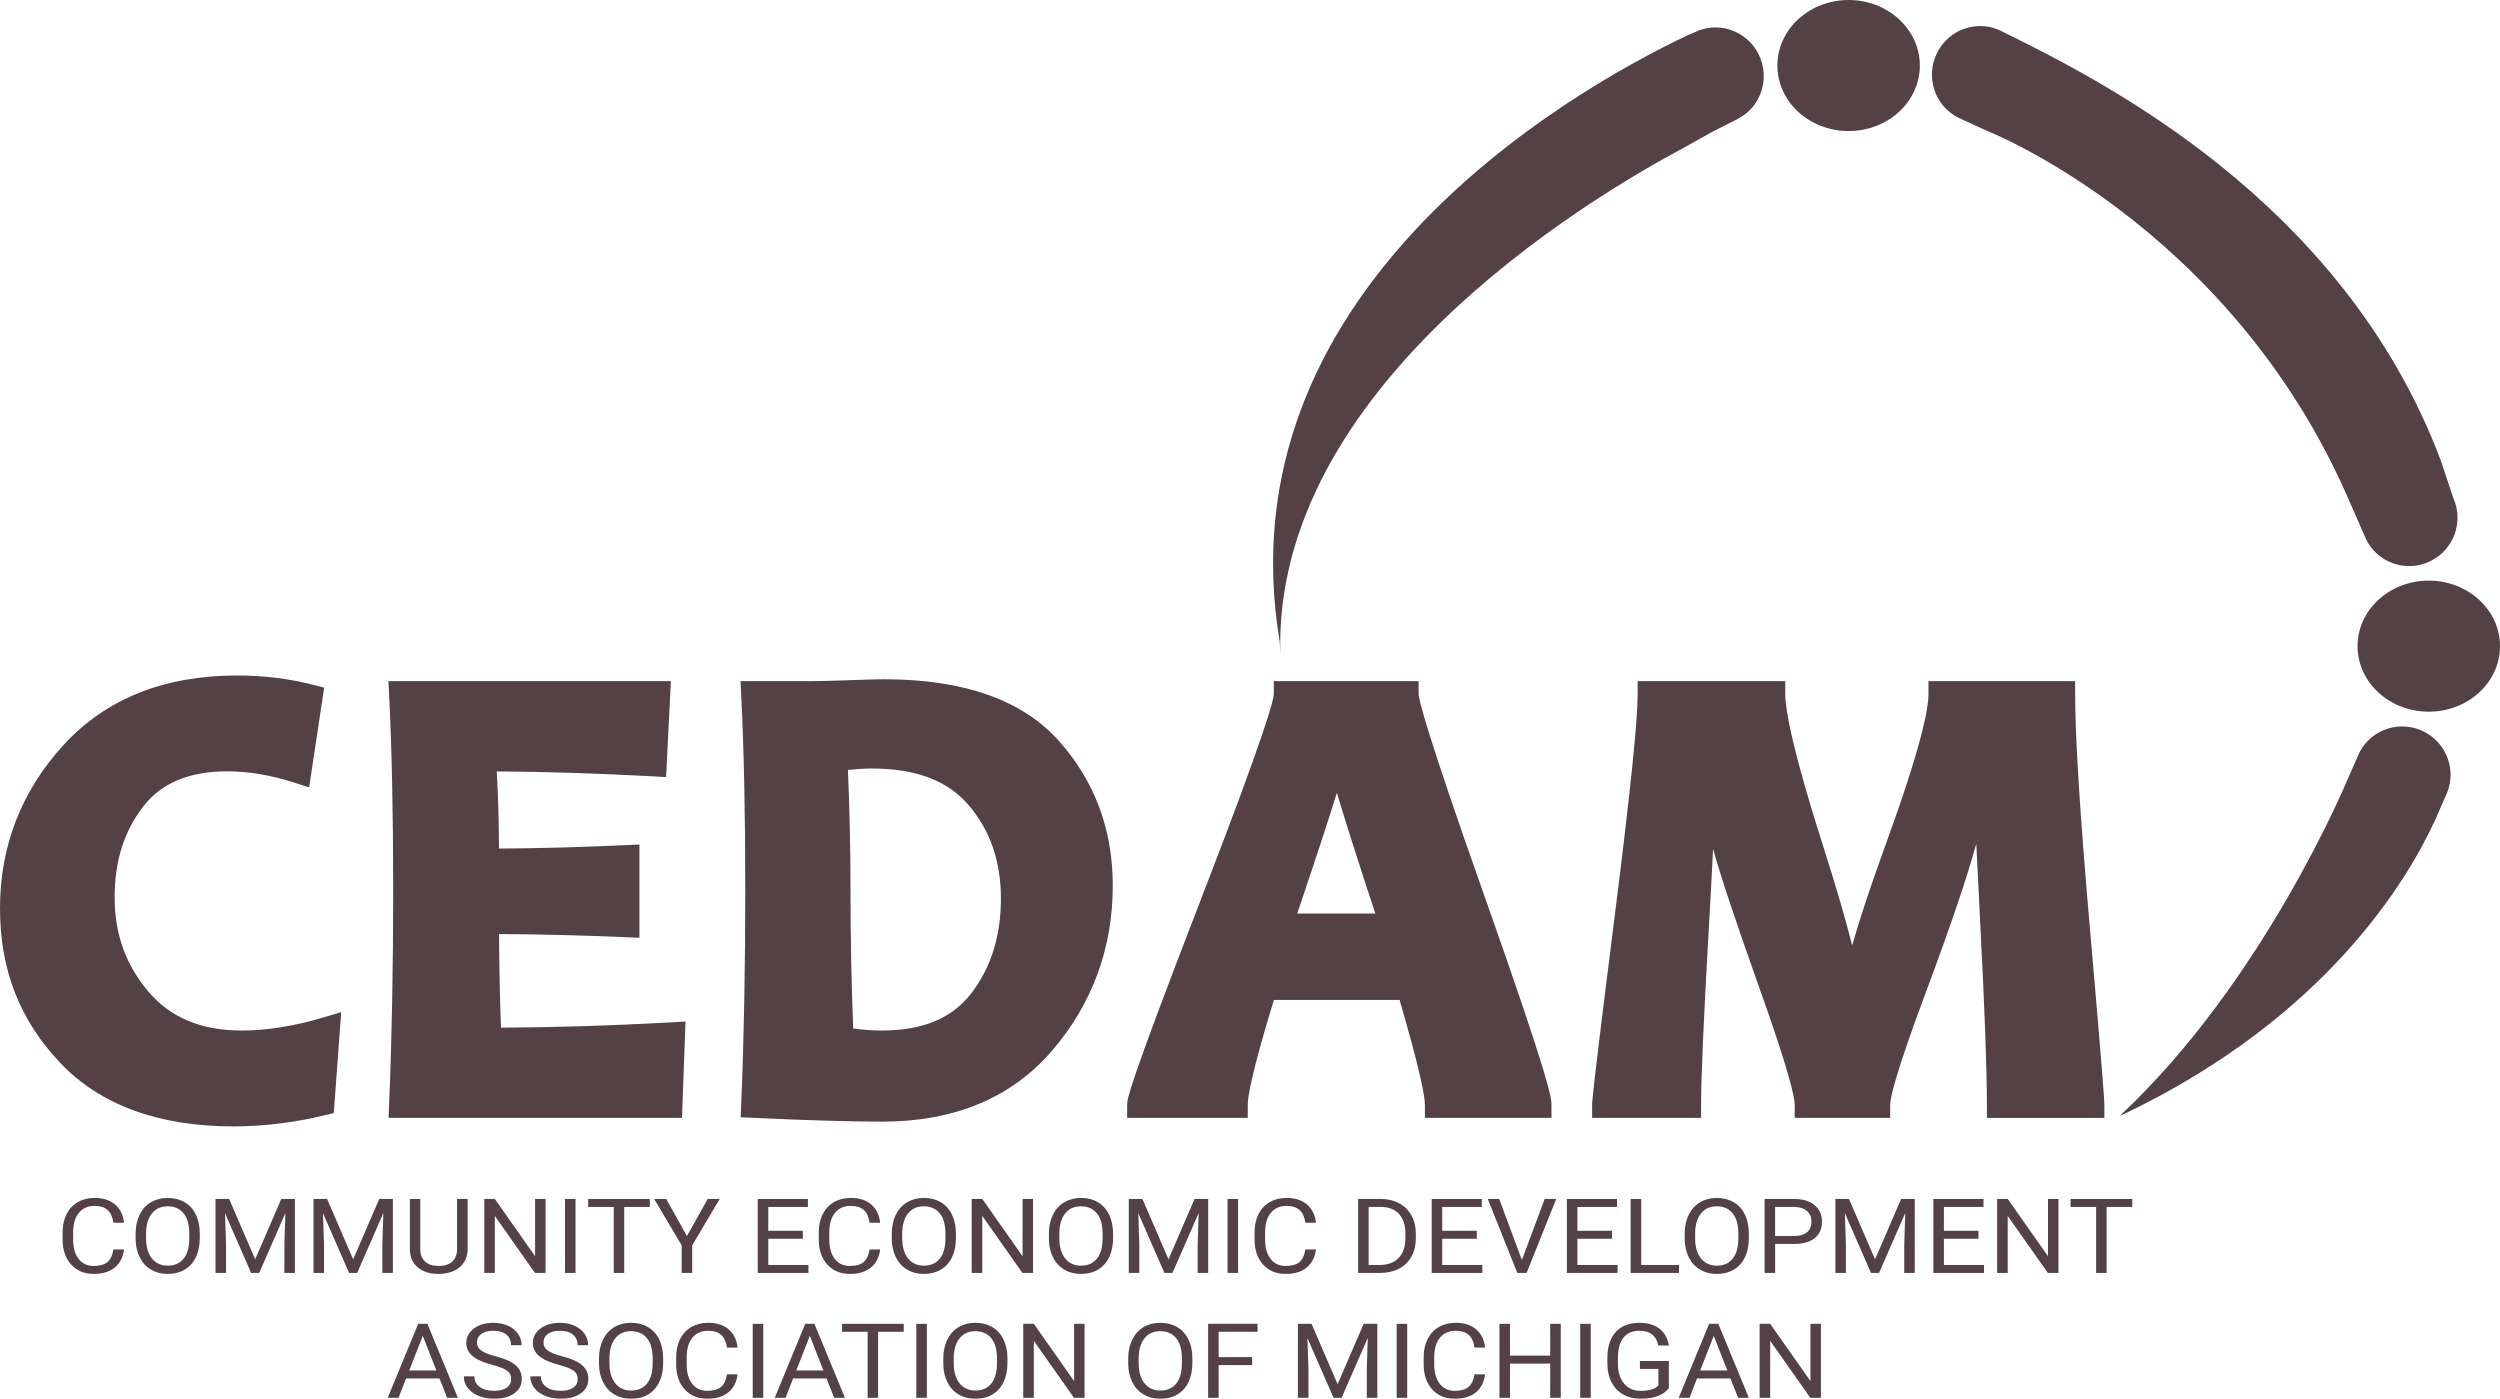 <svg width="252" height="141" viewBox="0 0 252 141" fill="none" xmlns="http://www.w3.org/2000/svg">
<g opacity="0.8" clip-path="url(#clip0_8167_1754)">
<path d="M12.504 125.946C12.403 126.733 12.09 127.342 11.561 127.772C11.033 128.2 10.33 128.413 9.454 128.413C8.503 128.413 7.743 128.097 7.17 127.465C6.596 126.834 6.311 125.989 6.311 124.93V124.212C6.311 123.519 6.444 122.91 6.711 122.383C6.977 121.857 7.356 121.454 7.846 121.172C8.335 120.89 8.903 120.75 9.546 120.75C10.4 120.75 11.084 120.973 11.6 121.413C12.117 121.855 12.416 122.468 12.5 123.249H11.434C11.342 122.653 11.144 122.221 10.834 121.956C10.527 121.688 10.097 121.555 9.544 121.555C8.866 121.555 8.335 121.787 7.95 122.252C7.565 122.717 7.372 123.377 7.372 124.234V124.956C7.372 125.767 7.555 126.41 7.919 126.89C8.284 127.369 8.794 127.607 9.45 127.607C10.04 127.607 10.49 127.484 10.806 127.237C11.121 126.99 11.33 126.558 11.432 125.943H12.498L12.504 125.946Z" fill="#291217"/>
<path d="M20.136 124.825C20.136 125.555 20.003 126.192 19.739 126.737C19.475 127.282 19.098 127.698 18.612 127.984C18.127 128.269 17.559 128.413 16.912 128.413C16.265 128.413 15.718 128.269 15.228 127.982C14.739 127.694 14.358 127.282 14.087 126.748C13.817 126.213 13.678 125.594 13.669 124.89V124.352C13.669 123.634 13.805 123 14.073 122.451C14.341 121.902 14.722 121.481 15.214 121.189C15.706 120.897 16.269 120.75 16.902 120.75C17.535 120.75 18.114 120.894 18.606 121.182C19.098 121.47 19.477 121.89 19.741 122.437C20.005 122.986 20.138 123.624 20.138 124.35V124.821L20.136 124.825ZM19.081 124.343C19.081 123.459 18.891 122.78 18.508 122.307C18.125 121.834 17.59 121.598 16.9 121.598C16.209 121.598 15.701 121.834 15.318 122.307C14.933 122.78 14.737 123.436 14.724 124.278V124.825C14.724 125.682 14.919 126.355 15.306 126.844C15.695 127.334 16.23 127.578 16.91 127.578C17.59 127.578 18.125 127.348 18.502 126.883C18.877 126.421 19.071 125.758 19.081 124.895V124.341V124.343Z" fill="#291217"/>
<path d="M23.096 120.855L25.724 126.939L28.352 120.855H29.727V128.313H28.666V125.409L28.766 122.275L26.126 128.313H25.315L22.68 122.289L22.785 125.409V128.313H21.724V120.855H23.094H23.096Z" fill="#291217"/>
<path d="M32.972 120.855L35.6 126.939L38.228 120.855H39.603V128.313H38.542V125.409L38.642 122.275L36.002 128.313H35.19L32.556 122.289L32.66 125.409V128.313H31.599V120.855H32.97H32.972Z" fill="#291217"/>
<path d="M47.137 120.856V125.925C47.133 126.629 46.895 127.204 46.422 127.651C45.949 128.099 45.308 128.35 44.496 128.403L44.214 128.414C43.333 128.414 42.632 128.194 42.11 127.753C41.588 127.313 41.321 126.707 41.315 125.935V120.856H42.364V125.905C42.364 126.443 42.524 126.863 42.845 127.161C43.165 127.459 43.622 127.61 44.216 127.61C44.81 127.61 45.275 127.461 45.594 127.163C45.914 126.865 46.072 126.448 46.072 125.909V120.854H47.137V120.856Z" fill="#291217"/>
<path d="M54.991 128.313H53.925L49.878 122.567V128.313H48.812V120.855H49.878L53.938 126.626V120.855H54.993V128.313H54.991Z" fill="#291217"/>
<path d="M58.012 128.313H56.951V120.855H58.012V128.313Z" fill="#291217"/>
<path d="M65.505 121.66H62.92V128.313H61.865V121.66H59.286V120.855H65.505V121.66Z" fill="#291217"/>
<path d="M69.24 124.599L71.339 120.855H72.544L69.772 125.532V128.313H68.711V125.532L65.94 120.855H67.154L69.242 124.599H69.24Z" fill="#291217"/>
<path d="M80.926 124.866H77.442V127.509H81.489V128.313H76.38V120.855H81.434V121.66H77.442V124.062H80.926V124.866Z" fill="#291217"/>
<path d="M88.724 125.946C88.624 126.733 88.311 127.342 87.782 127.772C87.254 128.2 86.551 128.413 85.674 128.413C84.724 128.413 83.964 128.097 83.39 127.465C82.817 126.834 82.532 125.989 82.532 124.93V124.212C82.532 123.519 82.665 122.91 82.931 122.383C83.198 121.857 83.577 121.454 84.066 121.172C84.556 120.89 85.123 120.75 85.766 120.75C86.621 120.75 87.305 120.973 87.821 121.413C88.337 121.855 88.636 122.468 88.72 123.249H87.655C87.563 122.653 87.364 122.221 87.055 121.956C86.748 121.688 86.317 121.555 85.764 121.555C85.086 121.555 84.556 121.787 84.171 122.252C83.786 122.717 83.593 123.377 83.593 124.234V124.956C83.593 125.767 83.775 126.41 84.14 126.89C84.505 127.369 85.015 127.607 85.67 127.607C86.26 127.607 86.711 127.484 87.026 127.237C87.342 126.99 87.551 126.558 87.653 125.943H88.718L88.724 125.946Z" fill="#291217"/>
<path d="M96.357 124.825C96.357 125.555 96.224 126.192 95.96 126.737C95.695 127.282 95.318 127.698 94.833 127.984C94.347 128.269 93.78 128.413 93.133 128.413C92.485 128.413 91.939 128.269 91.449 127.982C90.959 127.694 90.578 127.282 90.308 126.748C90.037 126.213 89.898 125.594 89.89 124.89V124.352C89.89 123.634 90.025 123 90.294 122.451C90.562 121.902 90.943 121.481 91.434 121.189C91.926 120.897 92.49 120.75 93.123 120.75C93.755 120.75 94.335 120.894 94.827 121.182C95.318 121.47 95.697 121.89 95.962 122.437C96.226 122.986 96.359 123.624 96.359 124.35V124.821L96.357 124.825ZM95.302 124.343C95.302 123.459 95.112 122.78 94.728 122.307C94.345 121.834 93.811 121.598 93.12 121.598C92.43 121.598 91.922 121.834 91.539 122.307C91.154 122.78 90.957 123.436 90.945 124.278V124.825C90.945 125.682 91.14 126.355 91.527 126.844C91.916 127.334 92.451 127.578 93.131 127.578C93.811 127.578 94.345 127.348 94.722 126.883C95.097 126.421 95.292 125.758 95.302 124.895V124.341V124.343Z" fill="#291217"/>
<path d="M104.127 128.313H103.062L99.014 122.567V128.313H97.949V120.855H99.014L103.074 126.626V120.855H104.129V128.313H104.127Z" fill="#291217"/>
<path d="M112.196 124.825C112.196 125.555 112.062 126.192 111.798 126.737C111.534 127.282 111.157 127.698 110.672 127.984C110.186 128.269 109.619 128.413 108.971 128.413C108.324 128.413 107.777 128.269 107.288 127.982C106.798 127.694 106.417 127.282 106.147 126.748C105.876 126.213 105.737 125.594 105.729 124.89V124.352C105.729 123.634 105.864 123 106.132 122.451C106.401 121.902 106.782 121.481 107.273 121.189C107.765 120.897 108.328 120.75 108.961 120.75C109.594 120.75 110.174 120.894 110.665 121.182C111.157 121.47 111.536 121.89 111.8 122.437C112.064 122.986 112.198 123.624 112.198 124.35V124.821L112.196 124.825ZM111.141 124.343C111.141 123.459 110.95 122.78 110.567 122.307C110.184 121.834 109.649 121.598 108.959 121.598C108.269 121.598 107.761 121.834 107.378 122.307C106.993 122.78 106.796 123.436 106.784 124.278V124.825C106.784 125.682 106.978 126.355 107.365 126.844C107.755 127.334 108.289 127.578 108.969 127.578C109.649 127.578 110.184 127.348 110.561 126.883C110.936 126.421 111.13 125.758 111.141 124.895V124.341V124.343Z" fill="#291217"/>
<path d="M115.156 120.855L117.784 126.939L120.412 120.855H121.786V128.313H120.725V125.409L120.826 122.275L118.185 128.313H117.374L114.74 122.289L114.844 125.409V128.313H113.783V120.855H115.153H115.156Z" fill="#291217"/>
<path d="M124.8 128.313H123.739V120.855H124.8V128.313Z" fill="#291217"/>
<path d="M132.651 125.946C132.551 126.733 132.238 127.342 131.709 127.772C131.181 128.202 130.478 128.413 129.601 128.413C128.651 128.413 127.891 128.097 127.317 127.465C126.744 126.834 126.459 125.989 126.459 124.93V124.212C126.459 123.519 126.592 122.91 126.858 122.383C127.125 121.857 127.504 121.454 127.993 121.172C128.483 120.89 129.05 120.75 129.693 120.75C130.548 120.75 131.232 120.973 131.748 121.413C132.264 121.855 132.563 122.468 132.647 123.249H131.582C131.49 122.653 131.291 122.221 130.982 121.956C130.673 121.69 130.244 121.555 129.693 121.555C129.015 121.555 128.485 121.787 128.1 122.252C127.715 122.717 127.522 123.377 127.522 124.234V124.956C127.522 125.767 127.704 126.41 128.069 126.89C128.434 127.369 128.944 127.607 129.599 127.607C130.189 127.607 130.64 127.484 130.955 127.237C131.271 126.99 131.48 126.558 131.582 125.943H132.647L132.651 125.946Z" fill="#291217"/>
<path d="M136.9 128.313V120.855H139.169C139.868 120.855 140.487 120.999 141.025 121.285C141.564 121.571 141.978 121.98 142.271 122.509C142.564 123.038 142.711 123.646 142.715 124.333V124.81C142.715 125.514 142.57 126.131 142.277 126.659C141.984 127.188 141.566 127.595 141.023 127.879C140.48 128.163 139.847 128.307 139.126 128.315H136.9V128.313ZM137.959 121.66V127.509H139.075C139.893 127.509 140.53 127.272 140.984 126.801C141.439 126.33 141.667 125.658 141.667 124.786V124.35C141.667 123.502 141.451 122.844 141.023 122.373C140.595 121.902 139.987 121.666 139.198 121.658H137.961L137.959 121.66Z" fill="#291217"/>
<path d="M148.861 124.866H145.376V127.509H149.424V128.313H144.315V120.855H149.369V121.66H145.376V124.062H148.861V124.866Z" fill="#291217"/>
<path d="M153.406 127.007L155.705 120.855H156.864L153.881 128.313H152.943L149.967 120.855H151.12L153.406 127.007Z" fill="#291217"/>
<path d="M162.487 124.866H159.003V127.509H163.05V128.313H157.941V120.855H162.995V121.66H159.003V124.062H162.487V124.866Z" fill="#291217"/>
<path d="M165.435 127.509H169.245V128.313H164.367V120.855H165.433V127.509H165.435Z" fill="#291217"/>
<path d="M176.283 124.825C176.283 125.555 176.15 126.192 175.886 126.737C175.622 127.282 175.245 127.698 174.759 127.984C174.274 128.269 173.706 128.413 173.059 128.413C172.412 128.413 171.865 128.269 171.375 127.982C170.886 127.694 170.505 127.282 170.234 126.748C169.964 126.213 169.824 125.594 169.816 124.89V124.352C169.816 123.634 169.951 123 170.22 122.451C170.488 121.902 170.869 121.481 171.361 121.189C171.852 120.897 172.416 120.75 173.049 120.75C173.682 120.75 174.261 120.894 174.753 121.182C175.245 121.47 175.624 121.89 175.888 122.437C176.152 122.986 176.285 123.624 176.285 124.35V124.821L176.283 124.825ZM175.228 124.343C175.228 123.459 175.036 122.78 174.655 122.307C174.272 121.834 173.737 121.598 173.047 121.598C172.356 121.598 171.848 121.834 171.465 122.307C171.08 122.78 170.884 123.436 170.871 124.278V124.825C170.871 125.682 171.066 126.355 171.453 126.844C171.842 127.334 172.377 127.578 173.057 127.578C173.737 127.578 174.272 127.348 174.647 126.883C175.021 126.421 175.216 125.758 175.226 124.895V124.341L175.228 124.343Z" fill="#291217"/>
<path d="M178.934 125.392V128.311H177.873V120.854H180.839C181.72 120.854 182.408 121.061 182.908 121.479C183.406 121.896 183.656 122.447 183.656 123.132C183.656 123.856 183.412 124.414 182.924 124.804C182.437 125.195 181.738 125.39 180.829 125.39H178.934V125.392ZM178.934 124.588H180.839C181.406 124.588 181.841 124.465 182.142 124.216C182.443 123.967 182.594 123.609 182.594 123.14C182.594 122.672 182.443 122.34 182.142 122.073C181.841 121.806 181.425 121.668 180.898 121.658H178.932V124.586L178.934 124.588Z" fill="#291217"/>
<path d="M186.378 120.855L189.006 126.939L191.634 120.855H193.009V128.313H191.948V125.409L192.048 122.275L189.408 128.313H188.597L185.962 122.289L186.067 125.409V128.313H185.006V120.855H186.376H186.378Z" fill="#291217"/>
<path d="M199.429 124.866H195.944V127.509H199.992V128.313H194.883V120.855H199.937V121.66H195.944V124.062H199.429V124.866Z" fill="#291217"/>
<path d="M207.491 128.313H206.426L202.378 122.567V128.313H201.313V120.855H202.378L206.438 126.626V120.855H207.493V128.313H207.491Z" fill="#291217"/>
<path d="M214.931 121.66H212.346V128.313H211.291V121.66H208.712V120.855H214.931V121.66Z" fill="#291217"/>
<path d="M44.302 138.947H40.932L40.176 140.899H39.082L42.153 133.442H43.081L46.158 140.899H45.07L44.302 138.947ZM41.252 138.143H43.986L42.616 134.655L41.252 138.143Z" fill="#291217"/>
<path d="M49.609 137.574C48.7 137.331 48.038 137.033 47.624 136.681C47.211 136.328 47.004 135.892 47.004 135.373C47.004 134.785 47.258 134.3 47.764 133.917C48.27 133.533 48.927 133.341 49.738 133.341C50.291 133.341 50.783 133.44 51.215 133.637C51.648 133.835 51.983 134.108 52.221 134.456C52.459 134.804 52.578 135.184 52.578 135.597H51.512C51.512 135.145 51.359 134.789 51.047 134.53C50.738 134.271 50.302 134.141 49.738 134.141C49.216 134.141 48.808 134.248 48.515 134.462C48.222 134.676 48.077 134.972 48.077 135.353C48.077 135.657 48.216 135.914 48.495 136.124C48.773 136.334 49.247 136.527 49.914 136.702C50.582 136.877 51.105 137.068 51.484 137.278C51.861 137.487 52.141 137.732 52.324 138.012C52.506 138.292 52.596 138.621 52.596 139.001C52.596 139.606 52.342 140.089 51.834 140.453C51.326 140.817 50.646 140.998 49.796 140.998C49.243 140.998 48.728 140.899 48.249 140.704C47.77 140.507 47.401 140.239 47.141 139.898C46.881 139.556 46.752 139.17 46.752 138.736H47.817C47.817 139.186 47.997 139.542 48.356 139.803C48.714 140.064 49.194 140.194 49.794 140.194C50.353 140.194 50.783 140.089 51.08 139.877C51.379 139.665 51.527 139.377 51.527 139.011C51.527 138.645 51.389 138.364 51.113 138.164C50.836 137.965 50.337 137.767 49.611 137.572L49.609 137.574Z" fill="#291217"/>
<path d="M56.318 137.574C55.408 137.331 54.747 137.033 54.333 136.681C53.919 136.328 53.712 135.892 53.712 135.373C53.712 134.785 53.966 134.3 54.472 133.917C54.978 133.533 55.636 133.341 56.447 133.341C57 133.341 57.492 133.44 57.924 133.637C58.356 133.835 58.692 134.108 58.93 134.456C59.167 134.804 59.286 135.184 59.286 135.597H58.221C58.221 135.145 58.067 134.789 57.756 134.53C57.447 134.271 57.01 134.141 56.447 134.141C55.925 134.141 55.517 134.248 55.224 134.462C54.931 134.676 54.786 134.972 54.786 135.353C54.786 135.657 54.925 135.914 55.204 136.124C55.482 136.334 55.956 136.527 56.623 136.702C57.291 136.877 57.813 137.068 58.192 137.278C58.569 137.487 58.85 137.732 59.032 138.012C59.215 138.292 59.305 138.621 59.305 139.001C59.305 139.606 59.051 140.089 58.543 140.453C58.035 140.817 57.355 140.998 56.504 140.998C55.951 140.998 55.437 140.899 54.958 140.704C54.478 140.507 54.11 140.239 53.85 139.898C53.59 139.556 53.46 139.17 53.46 138.736H54.526C54.526 139.186 54.706 139.542 55.064 139.803C55.423 140.064 55.902 140.194 56.502 140.194C57.062 140.194 57.492 140.089 57.789 139.877C58.088 139.665 58.235 139.377 58.235 139.011C58.235 138.645 58.098 138.364 57.822 138.164C57.545 137.965 57.045 137.767 56.32 137.572L56.318 137.574Z" fill="#291217"/>
<path d="M66.845 137.411C66.845 138.141 66.712 138.779 66.448 139.324C66.183 139.869 65.806 140.284 65.321 140.57C64.835 140.856 64.268 141 63.621 141C62.973 141 62.426 140.856 61.937 140.568C61.447 140.28 61.066 139.869 60.796 139.334C60.526 138.799 60.386 138.18 60.378 137.477V136.938C60.378 136.22 60.513 135.587 60.782 135.038C61.05 134.489 61.431 134.067 61.923 133.775C62.414 133.483 62.977 133.337 63.611 133.337C64.243 133.337 64.823 133.481 65.315 133.769C65.806 134.057 66.185 134.476 66.45 135.023C66.714 135.572 66.847 136.21 66.847 136.936V137.407L66.845 137.411ZM65.79 136.93C65.79 136.045 65.6 135.367 65.216 134.894C64.833 134.421 64.299 134.184 63.608 134.184C62.918 134.184 62.41 134.421 62.027 134.894C61.642 135.367 61.445 136.023 61.433 136.864V137.411C61.433 138.269 61.628 138.941 62.015 139.431C62.404 139.92 62.939 140.165 63.619 140.165C64.299 140.165 64.833 139.935 65.21 139.47C65.585 139.007 65.78 138.345 65.79 137.481V136.928V136.93Z" fill="#291217"/>
<path d="M74.35 138.532C74.25 139.32 73.937 139.928 73.408 140.358C72.88 140.786 72.177 141 71.3 141C70.35 141 69.59 140.683 69.016 140.052C68.443 139.42 68.158 138.575 68.158 137.516V136.798C68.158 136.105 68.291 135.496 68.557 134.97C68.824 134.443 69.203 134.04 69.692 133.759C70.182 133.477 70.749 133.337 71.392 133.337C72.247 133.337 72.931 133.559 73.447 133.999C73.963 134.441 74.262 135.054 74.346 135.836H73.281C73.189 135.239 72.99 134.807 72.681 134.542C72.374 134.275 71.944 134.141 71.39 134.141C70.712 134.141 70.182 134.373 69.797 134.838C69.412 135.303 69.219 135.963 69.219 136.821V137.543C69.219 138.353 69.401 138.997 69.766 139.476C70.131 139.955 70.641 140.194 71.296 140.194C71.886 140.194 72.337 140.07 72.652 139.823C72.968 139.577 73.177 139.145 73.279 138.53H74.344L74.35 138.532Z" fill="#291217"/>
<path d="M76.936 140.899H75.874V133.442H76.936V140.899Z" fill="#291217"/>
<path d="M83.314 138.947H79.945L79.189 140.899H78.095L81.166 133.442H82.094L85.17 140.899H84.083L83.314 138.947ZM80.266 138.143H83.001L81.631 134.655L80.266 138.143Z" fill="#291217"/>
<path d="M91.097 134.246H88.511V140.899H87.456V134.246H84.877V133.442H91.097V134.246Z" fill="#291217"/>
<path d="M93.426 140.899H92.365V133.442H93.426V140.899Z" fill="#291217"/>
<path d="M101.55 137.411C101.55 138.141 101.417 138.779 101.152 139.324C100.888 139.869 100.511 140.284 100.026 140.57C99.54 140.856 98.973 141 98.326 141C97.678 141 97.131 140.856 96.642 140.568C96.152 140.28 95.771 139.869 95.501 139.334C95.23 138.799 95.091 138.18 95.083 137.477V136.938C95.083 136.22 95.218 135.587 95.486 135.038C95.755 134.489 96.136 134.067 96.627 133.775C97.119 133.483 97.682 133.337 98.315 133.337C98.948 133.337 99.528 133.481 100.02 133.769C100.511 134.057 100.89 134.476 101.154 135.023C101.419 135.572 101.552 136.21 101.552 136.936V137.407L101.55 137.411ZM100.495 136.93C100.495 136.045 100.304 135.367 99.921 134.894C99.538 134.421 99.004 134.184 98.313 134.184C97.623 134.184 97.115 134.421 96.732 134.894C96.347 135.367 96.15 136.023 96.138 136.864V137.411C96.138 138.269 96.332 138.941 96.719 139.431C97.109 139.92 97.643 140.165 98.323 140.165C99.004 140.165 99.538 139.935 99.915 139.47C100.29 139.007 100.485 138.345 100.495 137.481V136.928V136.93Z" fill="#291217"/>
<path d="M109.322 140.899H108.256L104.209 135.153V140.899H103.143V133.442H104.209L108.269 139.213V133.442H109.324V140.899H109.322Z" fill="#291217"/>
<path d="M120.191 137.411C120.191 138.141 120.057 138.779 119.793 139.324C119.529 139.869 119.152 140.284 118.667 140.57C118.181 140.856 117.614 141 116.966 141C116.319 141 115.772 140.856 115.283 140.568C114.793 140.28 114.412 139.869 114.142 139.334C113.871 138.799 113.732 138.18 113.724 137.477V136.938C113.724 136.22 113.859 135.587 114.127 135.038C114.396 134.489 114.777 134.067 115.268 133.775C115.76 133.483 116.323 133.337 116.956 133.337C117.589 133.337 118.169 133.481 118.66 133.769C119.152 134.057 119.531 134.476 119.795 135.023C120.059 135.572 120.193 136.21 120.193 136.936V137.407L120.191 137.411ZM119.136 136.93C119.136 136.045 118.945 135.367 118.562 134.894C118.179 134.421 117.644 134.184 116.954 134.184C116.264 134.184 115.756 134.421 115.373 134.894C114.988 135.367 114.791 136.023 114.779 136.864V137.411C114.779 138.269 114.973 138.941 115.36 139.431C115.75 139.92 116.284 140.165 116.964 140.165C117.644 140.165 118.179 139.935 118.556 139.47C118.931 139.007 119.125 138.345 119.136 137.481V136.928V136.93Z" fill="#291217"/>
<path d="M126.215 137.605H122.841V140.897H121.78V133.44H126.762V134.244H122.841V136.8H126.215V137.605Z" fill="#291217"/>
<path d="M132.203 133.442L134.831 139.525L137.459 133.442H138.834V140.899H137.773V137.995L137.873 134.861L135.232 140.899H134.421L131.787 134.875L131.891 137.995V140.899H130.83V133.442H132.201H132.203Z" fill="#291217"/>
<path d="M141.845 140.899H140.784V133.442H141.845V140.899Z" fill="#291217"/>
<path d="M149.699 138.532C149.598 139.32 149.285 139.928 148.756 140.358C148.228 140.788 147.525 141 146.648 141C145.698 141 144.938 140.683 144.364 140.052C143.793 139.42 143.506 138.575 143.506 137.516V136.798C143.506 136.105 143.639 135.496 143.908 134.97C144.174 134.443 144.553 134.04 145.042 133.759C145.532 133.477 146.099 133.337 146.743 133.337C147.597 133.337 148.281 133.559 148.797 133.999C149.313 134.441 149.613 135.054 149.697 135.836H148.631C148.539 135.239 148.34 134.807 148.031 134.542C147.722 134.277 147.294 134.141 146.743 134.141C146.065 134.141 145.534 134.373 145.149 134.838C144.764 135.303 144.571 135.963 144.571 136.821V137.543C144.571 138.353 144.754 138.997 145.118 139.476C145.483 139.955 145.993 140.194 146.648 140.194C147.238 140.194 147.689 140.07 148.004 139.823C148.32 139.577 148.529 139.145 148.631 138.53H149.697L149.699 138.532Z" fill="#291217"/>
<path d="M157.325 140.899H156.26V137.452H152.206V140.899H151.145V133.442H152.206V136.648H156.26V133.442H157.325V140.899Z" fill="#291217"/>
<path d="M160.346 140.899H159.285V133.442H160.346V140.899Z" fill="#291217"/>
<path d="M168.223 139.92C167.95 140.282 167.569 140.553 167.082 140.732C166.594 140.911 166.027 141.002 165.377 141.002C164.728 141.002 164.14 140.86 163.632 140.574C163.124 140.288 162.731 139.883 162.452 139.357C162.174 138.83 162.032 138.221 162.024 137.528V136.878C162.024 135.755 162.307 134.885 162.872 134.266C163.437 133.647 164.232 133.339 165.254 133.339C166.094 133.339 166.77 133.538 167.28 133.935C167.79 134.332 168.106 134.898 168.219 135.628H167.157C166.959 134.639 166.326 134.143 165.259 134.143C164.548 134.143 164.009 134.375 163.642 134.838C163.276 135.301 163.091 135.971 163.087 136.85V137.46C163.087 138.297 163.294 138.964 163.706 139.457C164.118 139.951 164.677 140.198 165.379 140.198C165.777 140.198 166.125 140.157 166.424 140.074C166.723 139.992 166.969 139.854 167.164 139.661V137.991H165.302V137.187H168.219V139.922L168.223 139.92Z" fill="#291217"/>
<path d="M174.429 138.947H171.06L170.304 140.899H169.21L172.281 133.442H173.209L176.285 140.899H175.198L174.429 138.947ZM171.381 138.143H174.116L172.746 134.655L171.381 138.143Z" fill="#291217"/>
<path d="M183.547 140.899H182.482L178.434 135.153V140.899H177.369V133.442H178.434L182.494 139.213V133.442H183.549V140.899H183.547Z" fill="#291217"/>
<path d="M24.393 103.878C20.286 103.878 17.201 102.594 14.962 99.956C12.67 97.253 11.555 94.144 11.555 90.45C11.555 86.756 12.518 83.797 14.417 81.323C16.261 78.921 19.047 77.752 22.936 77.752C25.067 77.752 27.339 78.137 29.688 78.896L31.159 79.371L32.677 69.316L31.526 69.02C29.127 68.403 26.558 68.088 23.885 68.088C16.527 68.088 10.636 70.458 6.375 75.128C2.145 79.766 0 85.294 0 91.563C0 97.831 2.032 102.858 6.043 107.107C10.07 111.376 15.957 113.542 23.539 113.542C26.54 113.542 29.625 113.165 32.71 112.425L33.644 112.201L34.393 102.027L32.57 102.566C29.625 103.438 26.874 103.878 24.395 103.878H24.393Z" fill="#291217"/>
<path d="M50.502 103.588C50.386 100.624 50.32 97.463 50.306 94.156C54.368 94.175 58.659 94.279 63.084 94.469L64.454 94.528V85.126L63.08 85.189C58.6 85.397 54.309 85.512 50.3 85.535C50.281 82.668 50.208 80.064 50.074 77.757C54.819 77.785 60.11 77.954 65.825 78.258L67.142 78.328L67.625 68.66H39.154L39.224 70.046C39.496 75.451 39.633 82.071 39.633 89.718C39.633 97.364 39.496 104.947 39.224 111.306L39.164 112.682H68.746L69.098 102.973L67.66 103.053C61.65 103.384 55.886 103.563 50.505 103.588H50.502Z" fill="#291217"/>
<path d="M89.132 68.469C88.563 68.469 87.399 68.5 85.572 68.565C83.802 68.627 82.454 68.66 81.565 68.66H74.643L74.713 70.046C74.986 75.451 75.123 82.071 75.123 89.718C75.123 97.364 74.986 104.947 74.713 111.306L74.658 112.62L75.967 112.68C81.448 112.935 85.814 113.062 88.944 113.062C96.234 113.062 102.002 110.64 106.087 105.864C110.12 101.146 112.167 95.555 112.167 89.241C112.167 83.589 110.321 78.672 106.683 74.626C103.01 70.542 97.105 68.469 89.134 68.469H89.132ZM100.892 90.608C100.892 94.358 99.882 97.566 97.891 100.145C95.951 102.656 92.993 103.878 88.847 103.878C87.903 103.878 86.951 103.808 86.002 103.666C85.822 99.071 85.73 94.384 85.73 89.718C85.73 85.553 85.641 81.487 85.469 77.608C86.43 77.514 87.223 77.466 87.833 77.466C92.324 77.466 95.538 78.682 97.66 81.183C99.835 83.747 100.892 86.83 100.892 90.61V90.608Z" fill="#291217"/>
<path d="M142.996 69.98V68.66H129.716L128.401 68.654V69.974C128.38 70.538 127.629 73.668 121.098 90.542C113.617 109.875 113.617 110.806 113.617 111.362V112.682H125.775V111.362C125.775 110.461 126.24 107.888 128.407 100.795H141.079C143.178 108.009 143.629 110.529 143.629 111.362V112.682H156.389V111.362C156.389 110.73 156.389 109.418 149.617 90.275C143.701 73.553 143.017 70.505 142.996 69.978V69.98ZM138.629 92.085H130.761C132.805 86.04 134.028 82.281 134.757 79.916C135.462 82.285 136.644 86.043 138.629 92.085Z" fill="#291217"/>
<path d="M210.642 93.338C209.669 82.166 209.175 74.308 209.175 69.981V68.66H194.389V69.981C194.389 71.484 193.638 75.344 190.053 85.198C188.56 89.305 187.443 92.663 186.698 95.306C186.044 92.684 185.071 89.352 183.77 85.278C180.618 75.406 179.956 71.511 179.956 69.979V68.658H165.076V69.979C165.076 72.665 164.308 80.105 162.792 92.093C160.486 110.321 160.486 111.051 160.486 111.362V112.682H171.471V111.362C171.471 108.643 171.721 102.882 172.213 94.243C172.403 90.892 172.559 88.007 172.678 85.572C173.432 88.297 175.015 93.05 177.387 99.699C180.448 108.279 180.905 110.691 180.905 111.364V112.684H190.53V111.364C190.53 110.718 191.007 108.359 194.197 99.83C196.579 93.463 198.263 88.494 199.209 85.045C199.316 87.318 199.451 90.033 199.615 93.206C200.055 101.694 200.279 107.804 200.279 111.366V112.686H212.121V111.366C212.121 110.905 211.967 108.536 210.644 93.34L210.642 93.338Z" fill="#291217"/>
<path d="M193.521 6.606C193.521 10.254 190.307 13.21 186.341 13.21C182.375 13.21 179.161 10.252 179.161 6.606C179.161 2.959 182.379 0 186.341 0C190.303 0 193.521 2.957 193.521 6.606Z" fill="#291217"/>
<path d="M252 65.131C252 68.782 248.786 71.739 244.82 71.739C240.854 71.739 237.642 68.782 237.642 65.131C237.642 61.481 240.856 58.527 244.82 58.527C248.784 58.527 252 61.483 252 65.131Z" fill="#291217"/>
<path d="M129.056 65.91C128.317 39.119 159.781 20.196 169.749 14.882L172.559 13.308L175.157 11.988C177.531 10.781 178.471 7.852 177.258 5.45C176.046 3.046 173.137 2.075 170.763 3.282L170.216 3.508C157.413 9.543 123.106 29.724 128.999 64.707" fill="#291217"/>
<path d="M213.68 112.471C228.226 98.919 236.635 78.563 236.635 78.563L237.677 76.196C238.697 73.728 241.534 72.568 244.015 73.602C246.494 74.637 247.674 77.475 246.649 79.943L245.502 82.569C242.667 88.78 234.492 102.43 214.458 112.121" fill="#291217"/>
<path d="M238.454 54.256C239.566 56.682 242.444 57.737 244.882 56.611C247.321 55.483 248.395 52.602 247.28 50.173L246.043 46.449C236.125 20.044 211.381 7.945 202.159 3.338L201.747 3.136C199.371 1.935 196.465 2.914 195.26 5.322C194.054 7.731 195.006 10.655 197.382 11.856L200.09 13.103C200.09 13.103 224.536 22.569 236.622 50.066L238.454 54.254V54.256Z" fill="#291217"/>
</g>
<defs>
<clipPath id="clip0_8167_1754">
<rect width="252" height="141" fill="white"/>
</clipPath>
</defs>
</svg>
